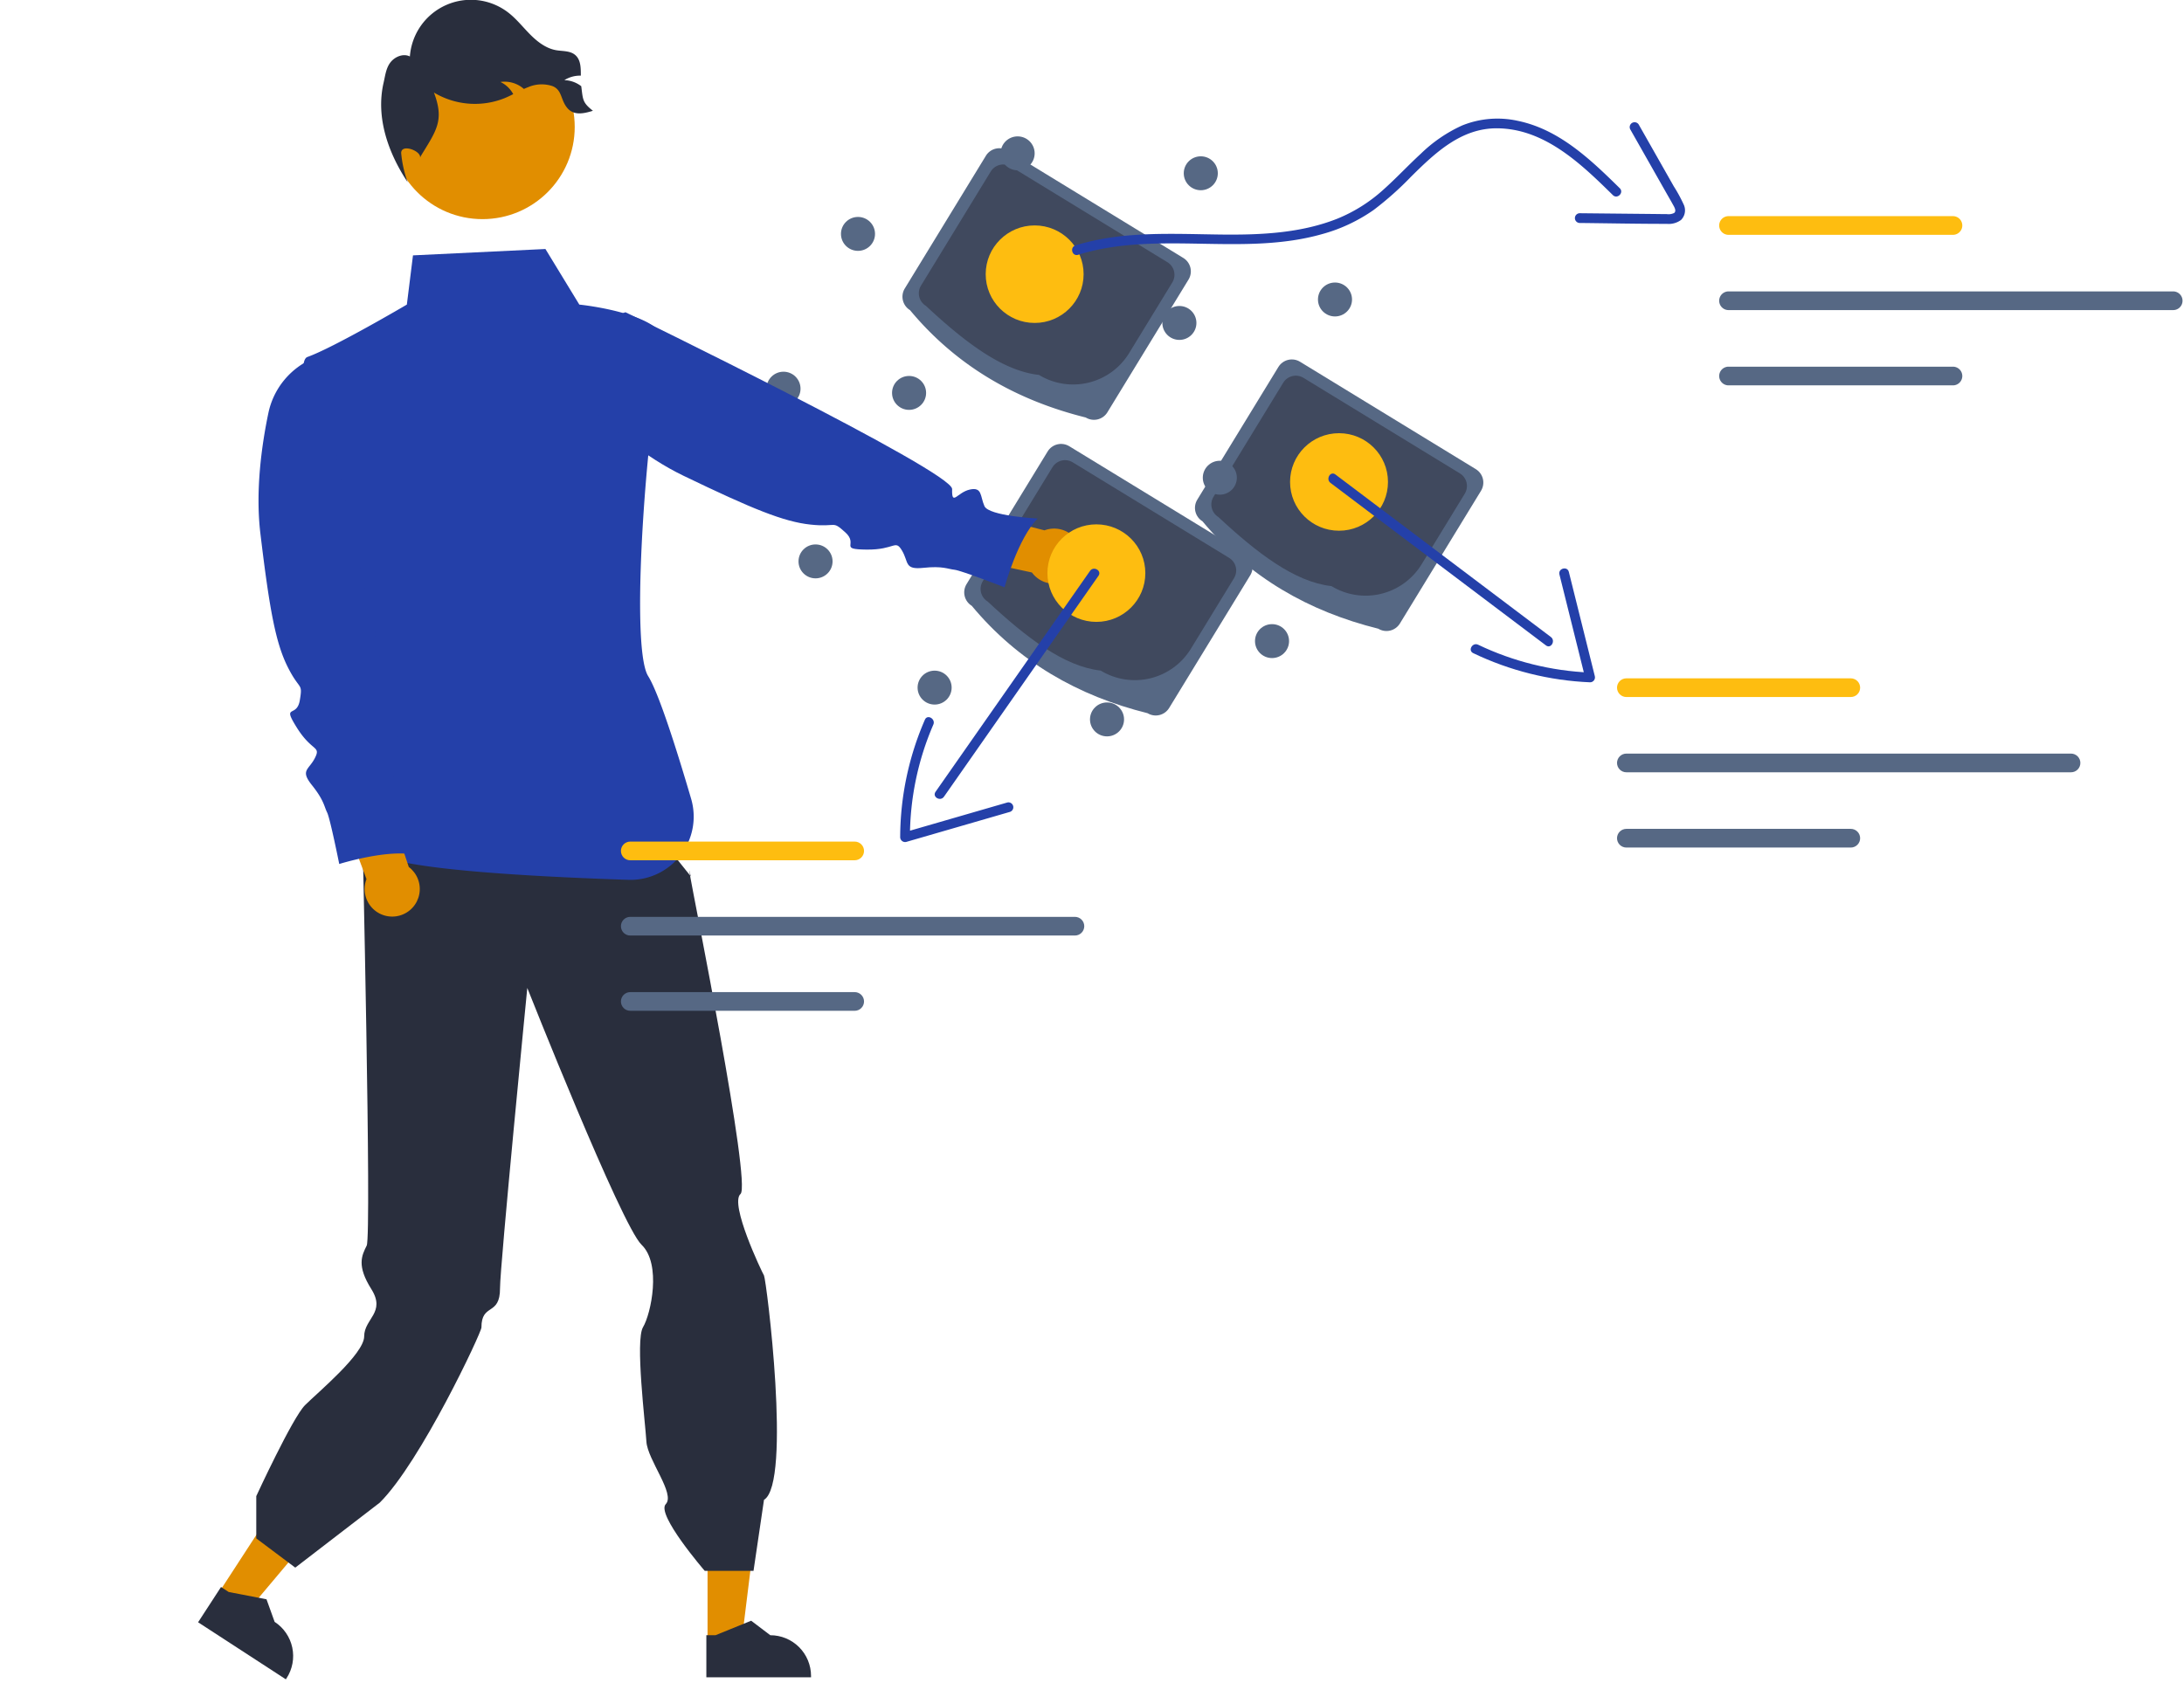 <svg xmlns="http://www.w3.org/2000/svg" width="672" height="518" fill="none"><g clip-path="url(#a)"><path fill="#566884" d="M334.087 128.498c-21.382-5.322-39.74-15.784-54.091-33.055-1.094-.67-1.878-1.747-2.179-2.994a4.844 4.844 0 0 1 .573-3.658l24.963-40.851c.671-1.094 1.748-1.878 2.995-2.179 1.247-.301 2.563-.095 3.658.573l54.091 33.055c1.094.67 1.878 1.747 2.179 2.994.301 1.247.095 2.563-.573 3.659l-24.964 40.85c-.67 1.094-1.747 1.878-2.994 2.179-1.247.301-2.563.095-3.658-.573Z"/><path fill="#40495E" d="M319.664 115.381c-11.258-1.229-22.959-10.227-34.775-21.251-1.024-.628-1.758-1.636-2.04-2.804-.282-1.168-.089-2.4.536-3.426l21.454-35.108c.628-1.025 1.637-1.758 2.805-2.041a4.537 4.537 0 0 1 3.426.536l48.134 29.414c1.024.628 1.758 1.636 2.04 2.804.282 1.168.089 2.4-.536 3.426l-13.291 21.748c-2.796 4.564-7.288 7.833-12.491 9.089-5.203 1.256-10.692.396-15.262-2.389Z"/><path fill="#566884" d="M424.087 193.498c-21.382-5.322-39.74-15.784-54.091-33.055-1.094-.67-1.878-1.747-2.179-2.994-.301-1.247-.095-2.563.573-3.658l24.963-40.851c.671-1.094 1.748-1.878 2.995-2.179 1.247-.301 2.563-.095 3.658.573l54.091 33.055c1.094.67 1.878 1.747 2.179 2.994.301 1.247.095 2.563-.573 3.659l-24.964 40.85c-.67 1.094-1.747 1.878-2.994 2.179-1.247.301-2.563.095-3.658-.573Z"/><path fill="#40495E" d="M409.664 180.381c-11.258-1.229-22.959-10.227-34.775-21.251-1.024-.628-1.758-1.636-2.04-2.804-.282-1.168-.089-2.4.536-3.426l21.454-35.108c.628-1.025 1.637-1.759 2.805-2.041 1.168-.282 2.4-.089 3.426.537l48.134 29.414c1.024.628 1.758 1.636 2.04 2.804.282 1.168.089 2.401-.536 3.427l-13.291 21.748c-2.796 4.564-7.288 7.833-12.491 9.089-5.203 1.256-10.692.397-15.262-2.389Z"/><path fill="#566884" d="M353.087 219.498c-21.382-5.322-39.74-15.784-54.091-33.055-1.094-.67-1.878-1.747-2.179-2.994-.301-1.247-.095-2.563.573-3.658l24.963-40.851c.671-1.094 1.748-1.878 2.995-2.179 1.247-.301 2.563-.095 3.658.573l54.091 33.055c1.094.67 1.878 1.747 2.179 2.994.301 1.247.095 2.563-.573 3.659l-24.964 40.85c-.67 1.094-1.747 1.878-2.994 2.179-1.247.301-2.563.095-3.658-.573Z"/><path fill="#40495E" d="M338.664 206.381c-11.258-1.229-22.959-10.227-34.775-21.251-1.024-.628-1.758-1.636-2.04-2.804-.282-1.168-.089-2.4.536-3.426l21.454-35.108c.628-1.025 1.637-1.759 2.805-2.041 1.168-.282 2.4-.089 3.426.537l48.134 29.414c1.024.628 1.758 1.636 2.04 2.804.282 1.168.089 2.401-.536 3.427l-13.291 21.748c-2.796 4.564-7.288 7.833-12.491 9.089-5.203 1.256-10.692.397-15.262-2.389Z"/><path fill="#566884" d="M241.077 124.841c2.894 0 5.239-2.337 5.239-5.22 0-2.883-2.345-5.22-5.239-5.22-2.893 0-5.239 2.337-5.239 5.22 0 2.883 2.346 5.22 5.239 5.22Z"/><path fill="#E18E00" d="m67.218 490.329 8.782 5.709 26.202-31.153-12.96-8.427-22.024 33.871Z"/><path fill="#292E3D" d="m60.953 499.288 27.003 17.559.222-.342c1.812-2.787 2.443-6.18 1.754-9.433s-2.642-6.099-5.43-7.911l-2.5-6.95-11.636-2.242-2.357-1.533-7.056 10.852Z"/><path fill="#E18E00" d="m217.708 505.29 10.475-.001 4.982-40.401-15.459.001.002 40.401Z"/><path fill="#292E3D" d="m217.339 516.217 32.21-.001v-.407c0-3.325-1.321-6.514-3.672-8.865s-5.54-3.672-8.865-3.672l-5.884-4.464-10.977 4.464h-2.812v12.945ZM109.288 255.987l93.928 2.065 9.311 11.638s-.805-4.103-.089.403c.717 4.507 18.837 94.362 15.412 97.376-3.425 3.013 6.495 23.82 7.224 25.089.728 1.269 8.582 63.899 0 69.049l-3.224 21.862h-15s-15.026-17.39-12.002-20.542c3.024-3.152-5.625-13.634-5.956-19.255-.331-5.621-3.489-31.116-1.042-35.203 2.447-4.088 5.754-19.429-.453-25.376-6.206-5.947-35.155-79.029-35.155-79.029s-8.412 85.677-8.392 92.405c.026 8.748-5.719 4.419-5.719 12.099 0 1.552-18.708 41.434-31.281 53.901l-26 20-12-9v-13s11.121-24.121 15-28c3.879-3.88 18.203-15.754 18.203-21.185 0-5.431 6.743-7.323 2.208-14.524-4.535-7.2-2.984-10.304-1.432-13.407 1.552-3.104-1.391-130.26-1.391-130.26l-2.15 2.894Z"/><path fill="#2440A9" d="m127.073 78.595 40.754-1.958 10.428 17.109s30.46 3.057 26.104 14.513c-4.355 11.457-11.079 90.01-4.921 99.834 3.25 5.184 8.75 22.532 13.222 37.764.865 2.954 1.018 6.071.445 9.095-.572 3.025-1.854 5.87-3.739 8.303-1.886 2.433-4.321 4.385-7.107 5.694a19.47 19.47 0 0 1-8.919 1.838c-28.987-.956-72.037-3.221-77.129-8.314-7.758-7.758-14.741-13.965-10.086-16.293 4.655-2.327 11.313-36.087 11.313-36.087s-30.909-97.362-22.841-100.23c8.067-2.868 30.588-16.117 30.588-16.117l1.888-15.151Z"/><path fill="#E18E00" d="M148.454 67.442c15.676 0 28.383-12.707 28.383-28.383 0-15.675-12.707-28.383-28.383-28.383-15.675 0-28.383 12.707-28.383 28.383 0 15.675 12.708 28.383 28.383 28.383ZM125.779 266.835l-7.989-24.051-14.376 2.647 9.352 25.128c-.569 1.472-.715 3.073-.424 4.624.292 1.551 1.011 2.99 2.076 4.155 1.064 1.165 2.433 2.01 3.951 2.44 1.519.43 3.127.427 4.645-.007 1.517-.434 2.883-1.283 3.945-2.451 1.061-1.168 1.775-2.609 2.063-4.161.287-1.551.136-3.153-.437-4.623-.573-1.471-1.544-2.753-2.806-3.701Z"/><path fill="#2440A9" d="m96.917 110.072-.379.158a23.5 23.5 0 0 0-9.071 6.721 23.498 23.498 0 0 0-4.89 10.175c-2.038 9.753-4.043 23.86-2.457 37.069 2.799 23.329 4.666 33.594 8.398 41.059 3.733 7.466 4.666 4.666 3.733 10.265-.933 5.599-5.599.933-.933 8.399 4.666 7.465 7.465 5.599 5.599 9.331-1.866 3.733-4.666 3.733-.933 8.399 3.733 4.666 3.733 6.532 4.666 8.398.933 1.867 3.732 15.864 3.732 15.864s14.931-4.666 23.329-2.8c0 0-7.465-13.064-5.599-15.863 1.867-2.8 4.666-3.733 1.867-6.532-2.8-2.8-7.466-1.867-2.8-4.666 4.666-2.8-3.732-31.728-3.732-31.728l-20.53-94.249Z"/><path fill="#E18E00" d="m321.383 163.22-24.568-6.219-5.511 13.539 26.209 5.651c.934 1.272 2.205 2.258 3.669 2.847s3.064.758 4.619.489c1.555-.27 3.003-.969 4.183-2.017a8.477 8.477 0 0 0 2.495-3.917c.452-1.512.472-3.12.059-4.644-.412-1.523-1.242-2.901-2.395-3.979a8.495 8.495 0 0 0-4.131-2.122c-1.547-.309-3.151-.18-4.629.372Z"/><path fill="#2440A9" d="m173.747 103.125-.071.405c-.659 3.762-.392 7.627.779 11.263 1.171 3.635 3.21 6.93 5.942 9.599 7.12 6.969 17.928 16.255 29.912 22.032 21.165 10.203 30.819 14.158 39.12 15.033 8.3.875 6.444-1.419 10.659 2.382 4.216 3.801-2.228 5.22 6.575 5.309 8.803.088 8.738-3.276 10.878.307 2.14 3.583.633 5.941 6.574 5.309 5.942-.633 7.514.372 9.589.591 2.076.218 15.378 5.397 15.378 5.397s4.108-15.094 10.203-21.166c0 0-15.028-.744-16.382-3.824-1.354-3.08-.633-5.942-4.499-5.09-3.867.851-5.593 5.285-5.439-.154.153-5.439-100.527-54.425-100.527-54.425l-18.691 7.032Z"/><path fill="#292E3D" d="M182.438 34.093c-3.06.95-6.01 1.51-8-1-1.99-2.51-1.47-5.38-4.43-6.59-2.475-.83-5.172-.705-7.56.35-.43.16-.85.34-1.26.52-.23-.2-.46-.39-.71-.57-1.881-1.338-4.204-1.903-6.49-1.58 1.671.807 3.046 2.119 3.93 3.75-.82.41-1.65.82-2.49 1.17a24.554 24.554 0 0 1-11.151 1.758c-3.803-.288-7.487-1.458-10.759-3.418 3.28 8.64.73 11.72-4.08 19.61l-.19.46c.48-2.07-5.81-4.46-5.81-1.46.277 3.074.949 6.099 2 9-6.17-9.29-9.81-20.16-7.42-30.59.51-2.19.74-4.54 2.13-6.32 1.39-1.77 3.95-2.81 5.97-1.81.251-3.392 1.415-6.652 3.371-9.434 1.955-2.782 4.628-4.983 7.734-6.368 3.106-1.385 6.529-1.902 9.905-1.497a18.816 18.816 0 0 1 9.27 3.799c2.5 1.93 4.47 4.46 6.7 6.71 2.23 2.25 4.87 4.3 7.99 4.86 1.98.35 4.21.14 5.79 1.39 1.83 1.45 1.85 4 1.84 6.45-1.79-.051-3.556.433-5.07 1.39 1.854.047 3.645.676 5.12 1.8.029.018.055.038.08.06.54 4.12.32 4.99 3.59 7.56Z"/><path fill="#566884" d="M313.116 52.412c2.894 0 5.239-2.337 5.239-5.22 0-2.883-2.345-5.22-5.239-5.22-2.893 0-5.239 2.337-5.239 5.22 0 2.883 2.346 5.22 5.239 5.22ZM369.473 58.547c2.893 0 5.239-2.337 5.239-5.22 0-2.883-2.346-5.22-5.239-5.22-2.894 0-5.24 2.337-5.24 5.22 0 2.883 2.346 5.22 5.24 5.22ZM410.767 97.393c2.893 0 5.239-2.337 5.239-5.22 0-2.883-2.346-5.22-5.239-5.22-2.894 0-5.24 2.337-5.24 5.22 0 2.883 2.346 5.22 5.24 5.22ZM391.394 202.532c2.894 0 5.239-2.337 5.239-5.22 0-2.883-2.345-5.22-5.239-5.22-2.894 0-5.239 2.337-5.239 5.22 0 2.883 2.345 5.22 5.239 5.22ZM340.622 226.633c2.893 0 5.239-2.338 5.239-5.221s-2.346-5.22-5.239-5.22c-2.894 0-5.24 2.337-5.24 5.22 0 2.883 2.346 5.221 5.24 5.221ZM287.575 216.845c2.893 0 5.239-2.337 5.239-5.22 0-2.883-2.346-5.22-5.239-5.22-2.894 0-5.24 2.337-5.24 5.22 0 2.883 2.346 5.22 5.24 5.22ZM250.935 177.999c2.894 0 5.24-2.337 5.24-5.22 0-2.883-2.346-5.22-5.24-5.22-2.893 0-5.239 2.337-5.239 5.22 0 2.883 2.346 5.22 5.239 5.22ZM263.998 77.207c2.894 0 5.24-2.337 5.24-5.22 0-2.883-2.346-5.22-5.24-5.22-2.893 0-5.239 2.337-5.239 5.22 0 2.883 2.346 5.22 5.239 5.22ZM279.716 126.146c2.893 0 5.239-2.337 5.239-5.22 0-2.883-2.346-5.22-5.239-5.22-2.894 0-5.239 2.337-5.239 5.22 0 2.883 2.345 5.22 5.239 5.22ZM362.889 104.613c2.893 0 5.239-2.337 5.239-5.22 0-2.883-2.346-5.22-5.239-5.22-2.894 0-5.24 2.337-5.24 5.22 0 2.883 2.346 5.22 5.24 5.22ZM375.331 152.246c2.894 0 5.24-2.337 5.24-5.22 0-2.883-2.346-5.22-5.24-5.22-2.893 0-5.239 2.337-5.239 5.22 0 2.883 2.346 5.22 5.239 5.22Z"/><path fill="#FEBD10" d="M412.006 163.339c8.319 0 15.063-6.719 15.063-15.008 0-8.288-6.744-15.008-15.063-15.008s-15.063 6.72-15.063 15.008c0 8.289 6.744 15.008 15.063 15.008ZM337.347 191.397c8.319 0 15.063-6.719 15.063-15.008 0-8.288-6.744-15.008-15.063-15.008s-15.062 6.72-15.062 15.008c0 8.289 6.743 15.008 15.062 15.008ZM318.355 99.393c8.319 0 15.063-6.719 15.063-15.008 0-8.289-6.744-15.008-15.063-15.008s-15.063 6.719-15.063 15.008c0 8.289 6.744 15.008 15.063 15.008Z"/><path fill="#2440A9" d="M331.726 78.42c24.432-7.593 50.587.618 75.154-6.39a50.937 50.937 0 0 0 15.788-7.415c4.093-3.103 7.935-6.522 11.492-10.227 7.39-7.309 15.415-14.984 26.518-14.899 14.62.112 25.846 10.972 35.591 20.562 1.378 1.355 3.501-.764 2.122-2.121-8.955-8.812-18.63-18.108-31.376-20.739-5.718-1.268-11.686-.772-17.116 1.422-4.712 2.141-9.015 5.083-12.719 8.697-3.925 3.6-7.546 7.519-11.525 11.062-4.153 3.779-8.938 6.798-14.136 8.922-11.261 4.484-23.615 5.025-35.593 4.895-15.036-.164-30.431-1.188-44.998 3.339-1.838.571-1.053 3.468.798 2.893Z"/><path fill="#2440A9" d="m501.628 39.833 7.51 13.24 3.634 6.406c.646 1.139 1.31 2.269 1.939 3.417.386.705 1.23 1.977.424 2.645-.708.346-1.504.47-2.283.356-1.324.003-2.649-.027-3.972-.04l-7.449-.075-15.393-.156c-.389.013-.757.177-1.028.457a1.502 1.502 0 0 0 0 2.086c.271.28.639.444 1.028.457 8.936.091 17.877.279 26.814.272 1.559.149 3.119-.278 4.385-1.2.62-.617 1.031-1.413 1.173-2.276.143-.863.011-1.749-.377-2.533-.881-1.923-1.895-3.782-3.034-5.564l-3.27-5.766-7.511-13.24c-.208-.329-.535-.565-.913-.657-.378-.092-.778-.034-1.114.162-.336.196-.582.516-.687.89-.106.375-.061.776.124 1.118Z"/><path fill="#FEBD10" d="M600.897 72.274h-69.03c-.379.001-.754-.072-1.104-.216a2.867 2.867 0 0 1-.937-.623c-.268-.267-.481-.585-.627-.934-.145-.35-.22-.725-.22-1.103 0-.379.075-.754.22-1.103.146-.35.359-.667.627-.934.268-.267.586-.479.937-.623.35-.144.725-.217 1.104-.216h69.03c.379-.001.754.072 1.104.216.35.144.669.355.937.623.268.267.481.585.626.934.145.35.22.725.22 1.103 0 .379-.075.753-.22 1.103-.145.35-.358.667-.626.934s-.587.479-.937.623c-.35.144-.725.217-1.104.216Z"/><path fill="#566884" d="M600.897 118.602h-69.03c-.379.002-.754-.071-1.104-.215-.351-.144-.669-.356-.937-.623s-.481-.585-.627-.935c-.145-.349-.22-.724-.22-1.103 0-.378.075-.753.22-1.103.146-.35.359-.667.627-.935.268-.267.586-.478.937-.622.35-.144.725-.218 1.104-.216h69.03c.379-.002.754.072 1.104.216.35.144.669.355.937.622.268.268.481.585.626.935.145.35.22.725.22 1.103 0 .379-.075.754-.22 1.103-.145.35-.358.668-.626.935s-.587.479-.937.623c-.35.144-.725.217-1.104.215ZM668.662 95.438H531.867c-.379.001-.754-.072-1.104-.216a2.866 2.866 0 0 1-.937-.623 2.896 2.896 0 0 1-.627-.934c-.145-.35-.22-.725-.22-1.103 0-.379.075-.753.22-1.103.146-.35.359-.667.627-.934.268-.267.586-.479.937-.623.35-.144.725-.217 1.104-.216h136.795c.379-.001.754.072 1.104.216.351.144.669.355.937.623.268.267.481.585.627.934.145.35.219.725.219 1.103 0 .379-.074.753-.219 1.103a2.896 2.896 0 0 1-.627.934 2.866 2.866 0 0 1-.937.623c-.35.144-.725.217-1.104.216Z"/><path fill="#FEBD10" d="M569.462 214.522h-69.031c-.379.001-.754-.072-1.104-.216-.35-.144-.669-.356-.937-.623s-.481-.585-.626-.934c-.145-.35-.22-.725-.22-1.104 0-.378.075-.753.22-1.103.145-.35.358-.667.626-.934.268-.268.587-.479.937-.623.35-.144.725-.217 1.104-.216h69.031c.378-.001.753.072 1.104.216.35.144.668.355.936.623.269.267.482.584.627.934.145.35.22.725.22 1.103 0 .379-.075.754-.22 1.104-.145.349-.358.667-.627.934-.268.267-.586.479-.936.623-.351.144-.726.217-1.104.216Z"/><path fill="#566884" d="M569.462 260.85h-69.031c-.379.001-.754-.072-1.104-.216-.35-.144-.669-.356-.937-.623s-.481-.585-.626-.934c-.145-.35-.22-.725-.22-1.103 0-.379.075-.754.22-1.104.145-.349.358-.667.626-.934s.587-.479.937-.623c.35-.144.725-.217 1.104-.216h69.031c.378-.001.753.072 1.104.216.35.144.668.356.936.623.269.267.482.585.627.934.145.35.22.725.22 1.104 0 .378-.075.753-.22 1.103-.145.349-.358.667-.627.934-.268.267-.586.479-.936.623-.351.144-.726.217-1.104.216ZM637.227 237.686H500.431c-.379.001-.754-.072-1.104-.216-.35-.144-.669-.356-.937-.623s-.481-.585-.626-.934c-.145-.35-.22-.725-.22-1.104 0-.378.075-.753.22-1.103.145-.349.358-.667.626-.934s.587-.479.937-.623c.35-.144.725-.217 1.104-.216h136.796c.379-.001.754.072 1.104.216.35.144.668.356.937.623.268.267.481.585.626.934.145.35.22.725.22 1.103 0 .379-.075.754-.22 1.104-.145.349-.358.667-.626.934-.269.267-.587.479-.937.623-.35.144-.725.217-1.104.216Z"/><path fill="#FEBD10" d="M262.969 264.765h-69.031c-.379.001-.754-.072-1.104-.216-.35-.144-.669-.355-.937-.623-.268-.267-.481-.584-.626-.934-.145-.35-.22-.725-.22-1.103 0-.379.075-.754.22-1.103.145-.35.358-.668.626-.935s.587-.479.937-.623c.35-.144.725-.217 1.104-.216h69.031c.378-.001.753.072 1.104.216.35.144.668.356.936.623.269.267.481.585.627.935.145.349.22.724.22 1.103 0 .378-.075.753-.22 1.103-.146.35-.358.667-.627.934-.268.268-.586.479-.936.623-.351.144-.726.217-1.104.216Z"/><path fill="#566884" d="M262.969 311.093h-69.031c-.379.002-.754-.072-1.104-.216-.35-.143-.669-.355-.937-.622-.268-.268-.481-.585-.626-.935-.145-.349-.22-.724-.22-1.103s.075-.754.22-1.103c.145-.35.358-.667.626-.935.268-.267.587-.479.937-.622.35-.144.725-.218 1.104-.216h69.031c.378-.002.753.072 1.104.216.35.143.668.355.936.622.269.268.481.585.627.935.145.349.22.724.22 1.103s-.075.754-.22 1.103c-.146.35-.358.667-.627.935-.268.267-.586.479-.936.622-.351.144-.726.218-1.104.216ZM330.734 287.929H193.938c-.379.002-.754-.072-1.104-.216-.35-.144-.669-.355-.937-.623-.268-.267-.481-.584-.626-.934-.145-.35-.22-.725-.22-1.103 0-.379.075-.754.22-1.103.145-.35.358-.668.626-.935s.587-.479.937-.623c.35-.144.725-.217 1.104-.215h136.796c.378-.002.754.071 1.104.215.35.144.668.356.937.623.268.267.481.585.626.935.145.349.22.724.22 1.103 0 .378-.075.753-.22 1.103-.145.35-.358.667-.626.934-.269.268-.587.479-.937.623-.35.144-.726.218-1.104.216Z"/><path fill="#2440A9" d="m409.377 148.617 51.615 38.941 14.691 11.083c1.541 1.163 3.038-1.441 1.514-2.591l-51.615-38.941-14.691-11.083c-1.541-1.163-3.038 1.441-1.514 2.591Z"/><path fill="#2440A9" d="M453.298 201.017c11.257 5.401 23.495 8.456 35.97 8.977.23-.003.456-.058.662-.161.205-.104.384-.252.524-.435.139-.183.235-.396.28-.621.045-.226.038-.459-.02-.681l-7.993-32.084c-.467-1.872-3.361-1.079-2.893.797l7.993 32.084 1.447-1.899c-11.947-.494-23.669-3.408-34.456-8.568-1.732-.83-3.256 1.756-1.514 2.591ZM335.4 175.699l-37.089 53.043-10.453 14.95c-1.109 1.586 1.491 3.086 2.59 1.514l37.089-53.043 10.454-14.95c1.108-1.585-1.491-3.086-2.591-1.514Z"/><path fill="#2440A9" d="M284.588 221.5a91.165 91.165 0 0 0-7.608 36.161c.003.23.058.457.161.662.104.206.253.385.436.524.183.14.395.236.621.281.225.045.458.038.681-.02l31.859-9.229c.371-.116.683-.372.869-.714.187-.342.233-.742.129-1.117-.103-.376-.348-.696-.683-.894-.335-.198-.734-.258-1.112-.168l-31.86 9.229 1.899 1.446c.015-11.919 2.464-23.709 7.199-34.647.762-1.753-1.822-3.282-2.591-1.514Z"/></g><defs><clipPath id="a"><path fill="#fff" d="M0 0h671.549v517.61H0z"/></clipPath></defs></svg>